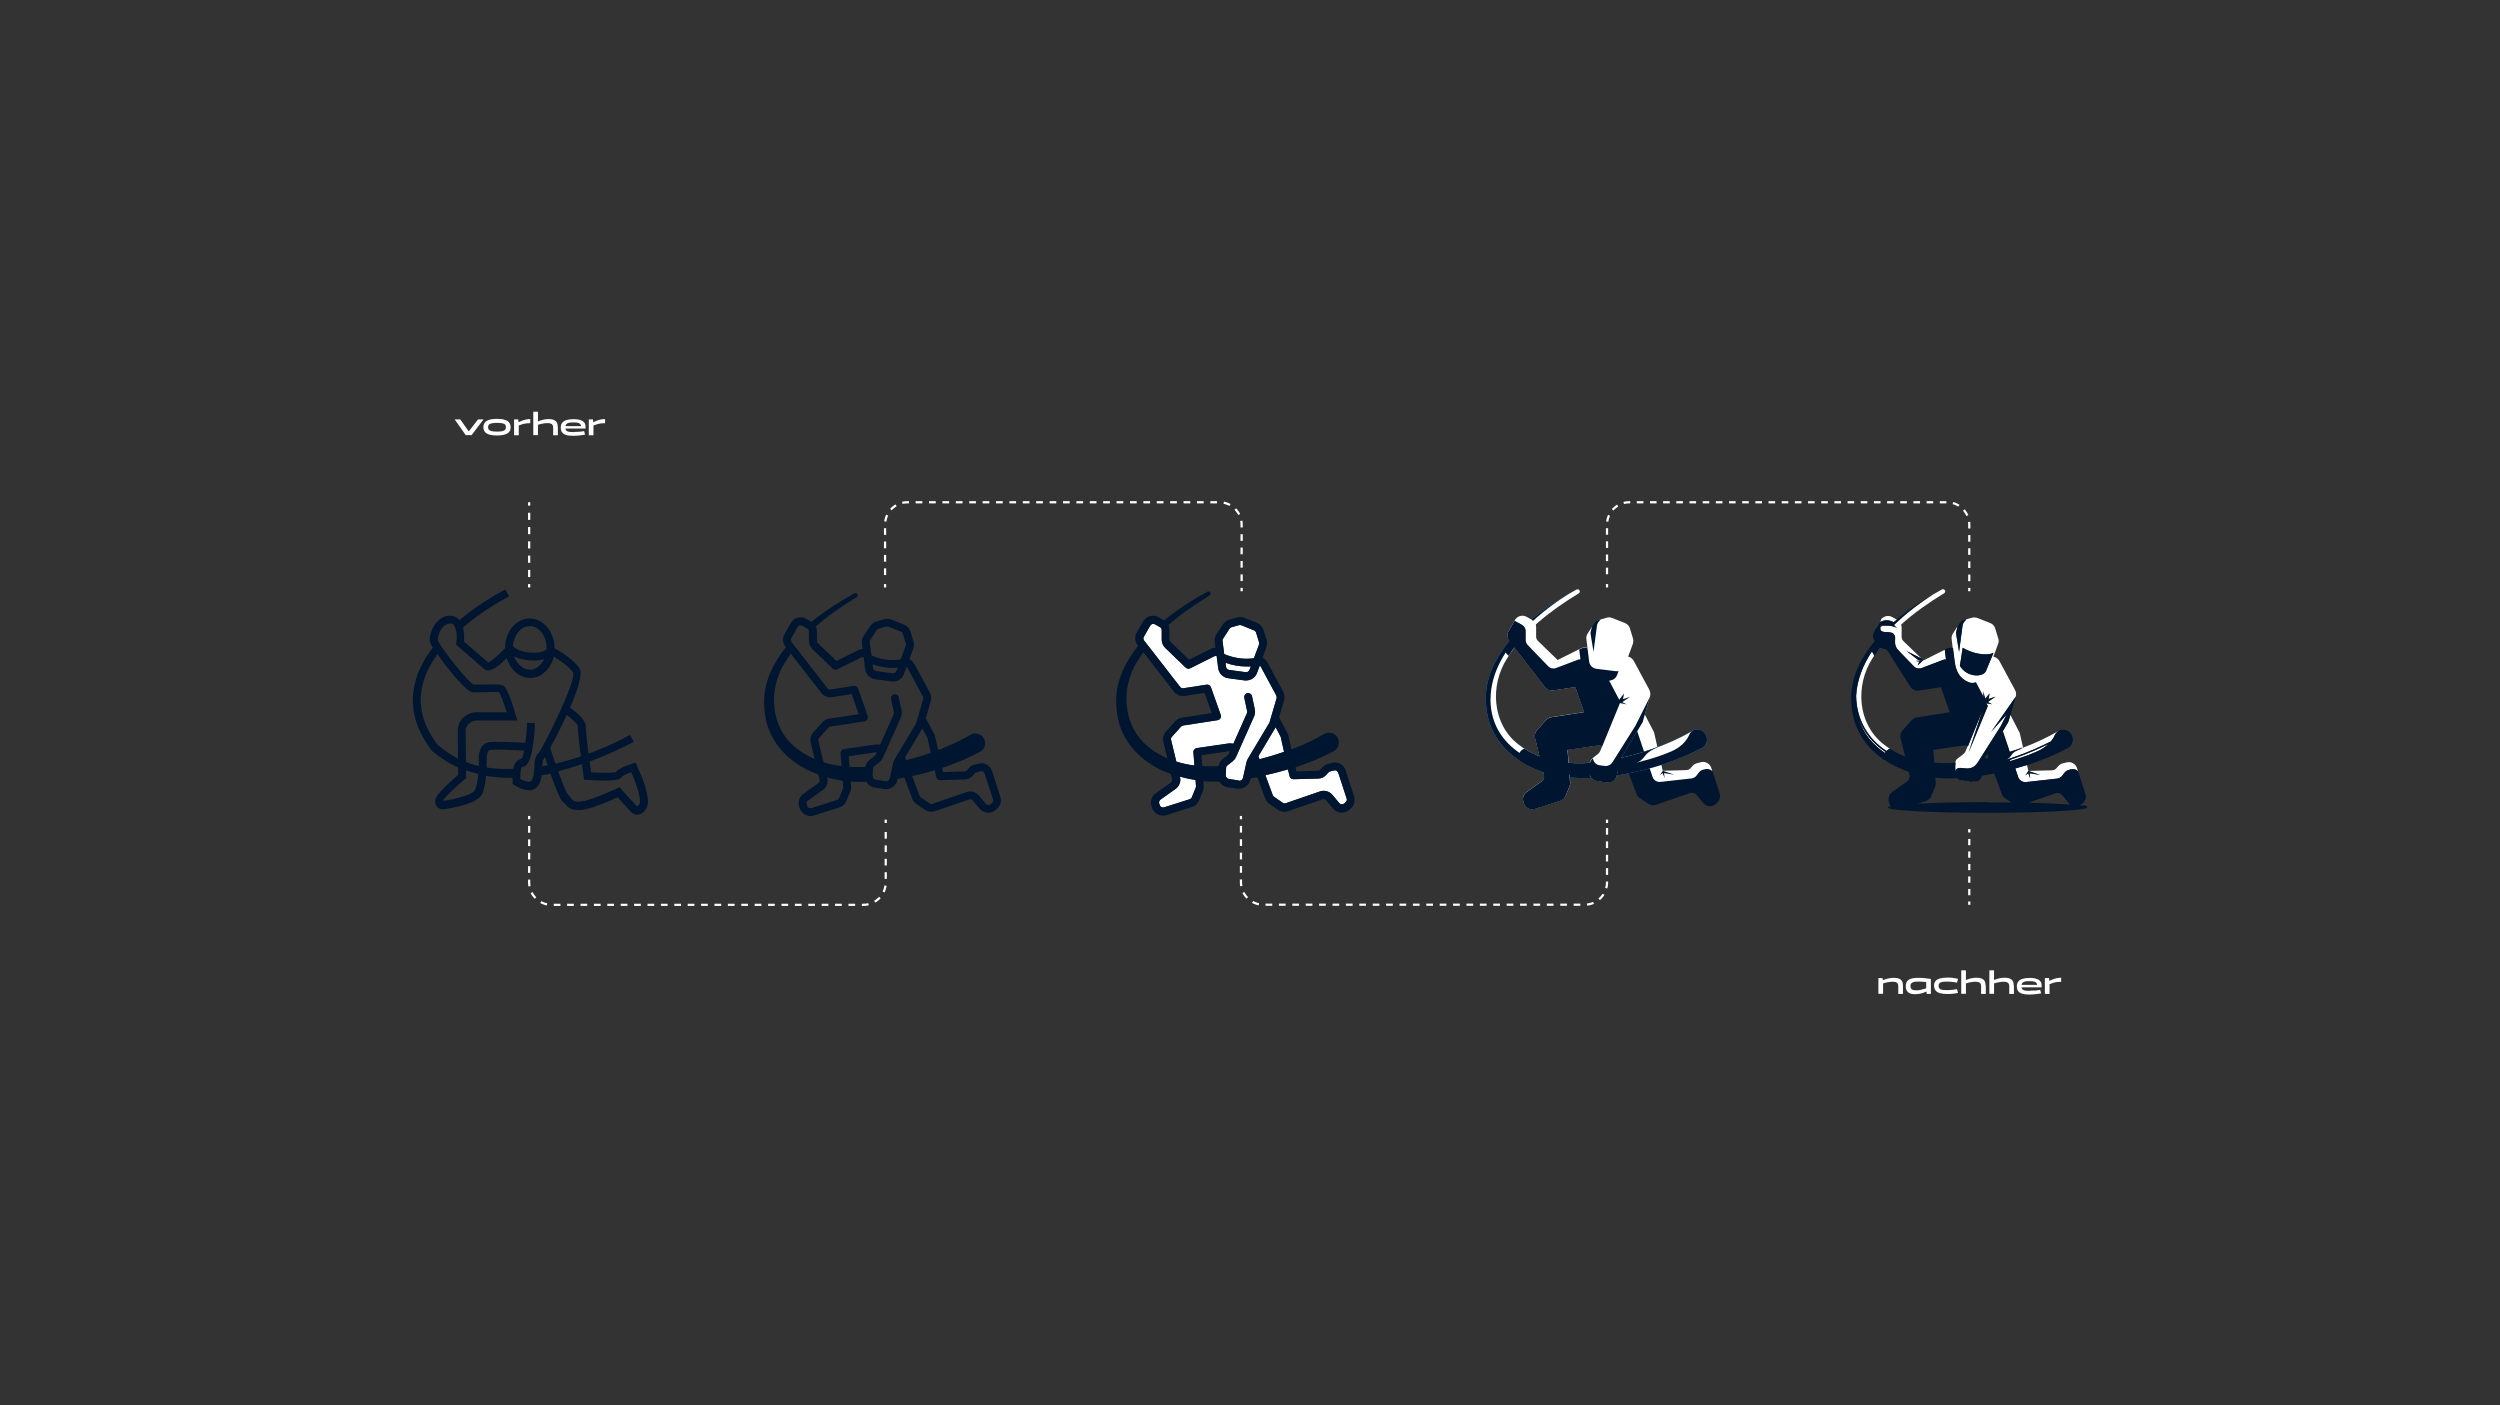 <?xml version="1.0" encoding="UTF-8"?>
<svg id="abel-typo-morph" xmlns="http://www.w3.org/2000/svg" width="2239.4" height="1258.6" version="1.1" viewBox="0 0 2239.4 1258.6">
  <rect x="0" y="0" width="2239.4" height="1258.6" fill="#333333" stroke="none"/>
  <!-- Generator: Adobe Illustrator 29.1.0, SVG Export Plug-In . SVG Version: 2.1.0 Build 142)  -->
  <defs>
    <style>
      .st0 {
        stroke-dasharray: 6 6;
      }

      .st0, .st1, .st2, .st3, .st4 {
        fill: none;
        stroke: #fff;
        stroke-miterlimit: 10;
        stroke-width: 2px;
      }

      .st5 {
        fill: #1d9fff;
      }

      .st1 {
        stroke-dasharray: 5.9 5.9;
      }

      .st6 {
        fill: #001630;
      }

      .st2 {
        stroke-dasharray: 5.6 5.6;
      }

      .st7 {
        fill: #fff;
      }

      .st3 {
        stroke-dasharray: 6.4 6.4;
      }
    </style>
  </defs>
  <g>
    <g>
      <path class="st6" d="M570.6,685.9l-1.3-2.8-2.9.9c-5.5,1.8-12.2,4.4-14.7,7.6-2.8.8-12.9.8-22.2.3-.4-3-.9-6.3-1.4-9.7,20.6-7.6,36.1-15.9,39.7-17.8l-3.5-6.1c-.4.2-15.3,8.8-37.1,16.8-1.4-10.8-2.6-20.9-2.4-23.5.5-6.5-8.8-14-14.2-17.7,6.7-15.4,11.5-29.9,8.6-34.9-5.1-8.6-19.5-16.7-22.5-18.3h0c0-14.8-9.9-26.7-22.2-26.7s-22.1,11.9-22.1,26.6c-5.8,6.3-12.5,12-15.1,12.8l-21.7-18.8c.2-2.8.4-7.9-.8-12.6,20.1-17.2,40.8-27.5,41.1-27.7l-3.1-6.3c-1.5.7-21.3,10.7-41.2,27.4-1.8-2.1-4.1-3.4-6.8-3.7-4.6-.6-8.9,1-12.6,4.5-4.7,4.6-7.8,12.5-7.2,18.3.1,1,1.1,2.9,2.7,5.6-7.5,9.8-13.5,20.8-16.2,32.7-4.7,20.1.4,40,15,59.2l.5.5c7.3,6.4,15.2,11.3,23.4,15v6.6c-9.2,7.9-19.7,17.7-20.4,22.3-.5,3.2.5,5.2,1.5,6.3,1.8,2.1,4.4,2.3,4.9,2.3h.4c5-.7,29.9-4.3,34.8-13.2,2.2-4,3.3-10.6,3.8-16.8,6.9,1.1,13.9,1.7,20.8,1.7s2.1,0,2.9,0c0,1.8,0,3.2.1,3.9v1.7c.1,0,1.5.9,1.5.9.8.5,7,4.6,13.1,4.6s2.2,0,3.2-.4c2.8-.8,4.9-2.8,6.2-5.7,1.1-2.5,1.6-4.9,2-7.2,2.7-.4,5.3-1,7.9-1.5,7.7,21.9,10.6,25.7,12.6,26.5,3.5,4.5,7.4,7.6,18.2,5.5,8.9-1.7,23.5-8.1,29.3-10.8l11.4,12.5c.6.7,2.8,3,6.2,3s.2,0,.3,0c2.9,0,5.6-1.9,7.8-5.4,5.4-8.2-5-31.2-8.2-38v-.4ZM517.7,651c-.3,3.6,1.2,15.7,2.6,26.5-7.1,2.4-14.7,4.7-22.7,6.5-1.6-4.5-3.2-9.2-4.6-13.7l-.5.2c4.1-7.4,9.9-18.6,15.2-30.1,5.7,4.2,10.2,8.9,10.1,10.7h0ZM474.5,560.8c8.3,0,15.1,8.8,15.1,19.6s0,.7,0,1.1c-2,2.3-7.2,3.3-12.2,3.2-9.7-.2-17.2-3.9-17.9-6.4.8-9.8,7.2-17.4,15-17.4h0ZM487.4,590.5c-2.7,5.6-7.4,9.4-12.9,9.4s-11.6-4.9-13.9-11.8c4.7,2.2,10.7,3.5,16.6,3.6h.9c3.5,0,6.6-.4,9.2-1.2h0ZM410,653.9l.3,25.5c-6.4-3.2-12.5-7.2-18.4-12.4-13.2-17.3-17.7-35.1-13.5-53,2.3-10,7.3-19.4,13.5-28,9.3,13.5,25.5,33.3,31,34,2.5.3,7,.2,11.7,0,4,0,10.6-.3,12.5,0,1.4,2.1,4.3,10.1,6.8,18h-26.7c-4.7,0-9.2,1.9-12.5,5.2s-4.6,6.8-4.6,10.4h0ZM425.3,708c-2,3.7-16.2,7.7-28.5,9.4h0c.9-2.6,10.7-12,19.4-19.3l1.3-1.1v-7c3.5,1.3,7.2,2.4,10.9,3.2-.5,5.8-1.4,11.7-3.1,14.8h0ZM459.8,688.7c-8.1.4-16.1,0-23.9-1.2.2-3.7.1-6.6.1-7.4-.1-2.1.3-7.8,2.9-8.3,4-.7,19.2,0,30.6.5-.8,3.8-1.6,6.5-2.4,7.5-1.7.2-3.2,1-4.4,2.3-1.5,1.6-2.4,4-2.9,6.5h0ZM481.7,675c-2.8,3.9-3,8.2-3.1,12.5-.1,3.5-.3,7.2-1.9,10.9-.5,1.2-1.1,1.5-1.7,1.7-2.3.7-6.3-1-8.9-2.4-.2-5,.6-10,1.6-10.8,2.4,0,9.7,0,11.5-39.1l-7-.3c-.3,6.3-.9,12.6-1.6,17.9-8-.5-27.4-1.4-33-.5-7.6,1.3-9,10.5-8.7,15.5v5.8c-3.9-.9-7.7-2.1-11.5-3.6l-.3-28.7c0-1.7,1-3.7,2.6-5.3,1.2-1.2,3.7-3.2,7.5-3.2h36.2l-1.3-4.5c-7.1-24.4-10.2-26-11.3-26.7-2.3-1.2-6.7-1.2-16.2-1-4.1,0-8.3.2-10.4,0-4.4-2.1-20.2-21.6-27.8-32.7h0s-.1-.2-.2-.2c-.2-.3-.7-1-1.2-1.8-1.5-2.3-2.5-4.1-2.7-4.9-.3-3.3,1.6-9.1,5.1-12.5,2.1-2,4.4-2.9,6.8-2.6,1,0,1.7.6,2.4,1.4,0,0,1.1,2.1,1.8,4.2.9,3.7.8,8.5.4,11.4l-.3,1.9,25.1,21.8c1.5,1.3,5.8,5,20.4-9.7,3,10.3,11.2,17.8,20.9,17.8s18.5-8,21.2-19c5.4,3.2,14.2,9.1,17.3,14.3,2.8,7.5-25.7,64.9-31.3,72.7l-.4-.3ZM485.7,686.4c.1-3,.4-5.4,1.7-7.2.1-.2.4-.6.7-1.1.9,2.6,1.7,5.1,2.5,7.4-1.6.3-3.3.6-5,.9h0ZM572.9,720c-1.2,1.8-2,2.2-2.2,2.2-.3,0-.6-.3-.7-.4l-15.1-16.6-2.4,1.1c-.2,0-19.8,9.4-29.9,11.3-8,1.5-9.3-.2-11.9-3.6l-3.3-4.2c-1.8-3.9-4.5-10.9-7.4-19,7.3-1.8,14.5-4,21.2-6.3.8,5.5,1.4,9.9,1.6,11.1l.4,2.8,2.8.2c28.1,1.9,30.3-.9,31.2-3,.9-.9,4.3-2.5,8.2-4,5.2,11.6,9.3,25.3,7.4,28.3h0Z"/>
      <path class="st6" d="M567.7,664.3h0c1.1-.6,1-.5,0,0Z"/>
    </g>
    <path class="st6" d="M881.1,661.3v-.2c-2.6-4-7.7-5.2-11.8-2.9-20.7,11.9-43.7,20-67.1,24.9.6,1.5,1,3,.8,4.4-.2,2-.4,3.9-1,5.8-.5,1.7-1.3,3.4-2,5,14.5-2.1,28.7-5.5,42.7-10,12.1-4,23.9-8.8,35.2-14.8,4.4-2.3,5.9-8,3.2-12.3h0Z"/>
    <path class="st6" d="M728.8,562.7v.2c11.8-10.7,25.2-19.9,38.6-28,.9-.5,1.2-1.7.7-2.6-.5-.9-1.7-1.3-2.7-.8-12.8,7-25.2,14.9-36.8,24.1-1.3,1-2.6,2.1-3.8,3.1,1.6,1,2.9,2.5,3.9,4h0Z"/>
    <path class="st6" d="M778.4,695.8c-.5-1.6-.6-3.1-.2-4.7,0-1.3.4-2.5,1-3.7,0-.3,0-.6.2-.8-23.4,2-47.7-1.7-66.4-16.7-23.1-18.2-25.2-52.4-9.8-76.6,2.1-3.5,4.5-6.9,7-10.2-1.3-.8-2.5-1.8-3.5-2.9-.6-.6-1.1-1.2-1.5-1.9-12,14.5-20.8,31.5-20.8,50.7.2,10.1,1.8,20.5,6.6,29.6,11,22.4,34.9,35.3,58.6,39.8,7.7,1.6,16.1,2.2,24,2,2.4,0,4.8-.2,7.2-.3-1.1-1.3-1.9-2.9-2.3-4.4h0Z"/>
    <path class="st6" d="M885.2,728c-2.9,0-5.7-1.2-7.7-3.6l-6.1-7.4c-.8-.9-2.1-1.3-3.3-.9l-30.6,10.5c-3,1-6.3.6-8.9-1.2l-7.8-5.3c-1.7-1.2-3-2.8-3.7-4.8l-13.5-36.3c-.7-1.8.3-3.9,2.1-4.5,1.8-.7,3.9.3,4.5,2.1l13.5,36.3c.2.6.6,1.1,1.1,1.4l7.8,5.3c.8.5,1.8.7,2.7.4l30.6-10.5c3.9-1.4,8.3,0,11,3.1l6.1,7.4c1,1.2,2.8,1.4,4.1.5l1.4-1.1c1-.8,1.4-2.1,1-3.3l-7.5-23.2c-.5-1.5-2-2.3-3.6-2l-3.6.9c-.6,0-1.1.4-1.5.9l-2,2.2c-1.8,2-4.4,3.2-7.1,3.3l-22.1.6c-1.8,0-3.2-1.1-3.5-2.8l-7.7-34.5c0-.2,0-.5-.3-.7l-8-15.4c-.9-1.7-.2-3.9,1.5-4.7,1.7-.9,3.9-.2,4.7,1.5l8,15.4c.4.8.7,1.6.9,2.4l7.1,31.6,19.2-.6c.8,0,1.6-.4,2.1-1l2-2.2c1.3-1.5,3-2.5,4.9-2.9l3.6-.9c5.1-1.3,10.4,1.6,12,6.6l7.5,23.2c1.3,4.1,0,8.5-3.5,11.1l-1.4,1.1c-1.8,1.4-3.9,2-6,2h0Z"/>
    <path class="st6" d="M800,610.4h-1.4l-14.7-2c-4.6-.6-8.3-4.3-8.9-8.9l-2.9-23.1c-.3-2.3.2-4.7,1.5-6.6l5.8-8.9c1.3-2,3.3-3.5,5.6-4.2l7-2c2.1-.6,4.4-.5,6.4.3l11.4,4.5c2.8,1.1,4.9,3.4,5.8,6.3l2.7,8.8c.6,2.1.6,4.3-.2,6.4l-8.4,22.8c-1.5,4.1-5.4,6.7-9.7,6.7h0ZM794.7,561.2c-.3,0-.5,0-.8,0h0l-7,2c-.7.2-1.3.6-1.6,1.2l-5.8,8.9c-.4.6-.5,1.3-.4,1.9l2.9,23.1c.2,1.5,1.3,2.6,2.8,2.8l14.7,2c1.5.2,3-.7,3.5-2.1l8.4-22.8c.2-.6.2-1.2,0-1.8l-2.7-8.8c-.3-.8-.9-1.5-1.7-1.8l-11.4-4.5c-.3,0-.7-.2-1.1-.2h.2ZM792.9,557.9h0Z"/>
    <path class="st6" d="M726,730.9c-4.2,0-8.2-2.7-9.6-6.9l-.5-1.5c-1.4-4.2,0-8.8,3.7-11.4l13.4-9.5c1-.7,1.5-2,1.2-3.2l-8-33.2c-.8-3.2,0-6.7,2.3-9.1l8.1-9.1c1.6-1.7,3.7-2.9,6-3.2l26.6-4.1-6.3-17.9-17.8,2.7c-3.6.5-7.2-.9-9.4-3.8l-32.2-41.5c-2.5-3.2-2.8-7.6-.8-11.1l5.7-10.1c2.7-4.8,8.8-6.5,13.6-3.8l4.6,2.6c3.2,1.8,5.2,5.1,5.2,8.8v8.5c0,.8.3,1.6.9,2.1l16.5,15.9,19-9.5c2.1-1.1,4.6-1.4,6.9-.9l2.4.5c1.9.4,3.1,2.3,2.7,4.2-.4,1.9-2.3,3.1-4.2,2.7l-2.4-.5c-.8-.2-1.6,0-2.3.3l-21.3,10.7c-1.3.7-3,.4-4-.6l-18.3-17.6c-1.9-1.9-3.1-4.5-3.1-7.2v-8.5c0-1.1-.6-2.1-1.5-2.6l-4.6-2.6c-1.4-.8-3.2-.3-4,1.1l-5.7,10.1c-.6,1.1-.5,2.4.2,3.3l32.2,41.5c.7.9,1.8,1.3,2.8,1.1l20.7-3.2c1.7-.2,3.3.7,3.9,2.3l8.7,24.7c.3,1,.2,2.1-.3,3s-1.4,1.5-2.5,1.7l-30.8,4.8c-.7,0-1.3.5-1.8,1l-8.1,9.1c-.7.8-.9,1.8-.7,2.8l8,33.2c1,4-.6,8.2-4,10.6l-13.4,9.5c-1.1.8-1.6,2.2-1.1,3.4l.5,1.5c.5,1.6,2.2,2.4,3.8,1.9l22.8-7.3c.9-.3,1.6-.9,1.9-1.7l3.5-8.5c.2-.4.3-.9.2-1.4l-2.4-30.2c0-1.8,1.2-3.5,3-3.8l28-4.1c1,0,2,0,3,0l4.2.7c1.9.3,3.2,2.1,2.9,4s-2.1,3.2-4,2.9l-4.2-.7h-.9l-24.7,3.6,2.2,26.9c0,1.6,0,3.2-.7,4.6l-3.5,8.5c-1.1,2.8-3.4,4.9-6.3,5.8l-22.8,7.3c-1,.3-2,.5-3,.5h-.1Z"/>
    <path class="st6" d="M793.7,706.8c-.5,0-1,0-1.5,0l-8.6-1.3c-5.3-.8-9.2-5.4-8.9-10.8l.3-6.3c0-3,1.6-5.9,4-7.8l4.5-3.5c.4-.3.8-.8,1-1.3l16-35.9c.3-.7.4-1.4.2-2.1l-2.5-11.7c-.4-1.9.8-3.8,2.7-4.2s3.8.8,4.2,2.7l2.5,11.7c.5,2.2.2,4.4-.7,6.5l-16,35.9c-.7,1.6-1.8,2.9-3.1,4l-4.5,3.5c-.8.6-1.3,1.5-1.3,2.5l-.3,6.3c0,1.8,1.2,3.3,2.9,3.5l8.6,1.3c1.7.3,3.4-.9,3.8-2.6l3.1-13.8c.2-1.1.7-2.1,1.2-3.1l19-31.8c.2-.3.3-.5.4-.8l6.2-21.4c.3-.9.2-1.8-.3-2.6l-13.8-25.6c-.5-.9-1.3-1.5-2.3-1.7l-1.3-.3c-1.9-.4-3.1-2.3-2.7-4.2.4-1.9,2.3-3.1,4.2-2.7l1.3.3c3,.6,5.6,2.6,7.1,5.3l13.8,25.6c1.3,2.4,1.6,5.3.8,7.9l-6.2,21.4c-.3.9-.6,1.7-1.1,2.4l-19,31.8c-.2.3-.3.6-.4,1l-3.1,13.8c-1.1,4.8-5.4,8.2-10.2,8.2h0Z"/>
    <path class="st6" d="M800,598.3c-8.1,0-16.2-1.9-24.1-5.6-1.8-.8-2.5-2.9-1.7-4.7s2.9-2.5,4.7-1.7c9.8,4.7,19.8,6,29.8,4.1,1.9-.4,3.8.9,4.1,2.8.4,1.9-.9,3.8-2.8,4.1-3.3.6-6.7,1-10,1h0Z"/>
    <g>
      <path class="st7" d="M1147.3,660.6l2.9,12.9c-7.2,2.5-14.6,4.7-22,6.6l-1-2.7,15.5-26,4.4,8.5c0,.2.2.5.3.7h-.1ZM1095.6,572.1l5.8-9c.4-.6,1-1,1.6-1.2l7.1-2h0c.3,0,.5,0,.8,0s.7,0,1.1.2l11.4,4.6c.8.3,1.4,1,1.7,1.8l2.7,8.9c.2.6.2,1.3,0,1.9l-4.6,12.3c-8.9,1.3-17.8,0-26.6-3.7l-1.5-11.7c0-.7,0-1.4.4-1.9h0ZM1120.5,596.9l-1.2,3.1c-.5,1.4-2,2.3-3.5,2.1l-14.8-2c-1.5-.2-2.6-1.4-2.8-2.9l-.4-3.5c6.2,2.2,12.4,3.3,18.6,3.3s2.8,0,4.2-.2h0ZM1071.3,704.1c0,.5,0,1-.2,1.4l-3.5,8.6c-.3.8-1,1.5-1.9,1.8l-23,7.3c-1.6.5-3.3-.4-3.8-1.9l-.5-1.5c-.4-1.3,0-2.7,1.1-3.5l13.5-9.6c3.4-2.4,5-6.6,4-10.7v-.3c2.8.8,5.6,1.5,8.5,2,1.8.4,3.6.7,5.4.9l.4,5.4h0ZM1109.5,699.1l-8.6-1.3c-1.7-.3-3-1.8-2.9-3.5l.3-6.3c0-1,.5-1.9,1.3-2.5l4.5-3.5c1.3-1.1,2.4-2.4,3.1-4l16.1-36.1c.9-2.1,1.2-4.3.7-6.5l-2.5-11.8c-.4-1.9-2.3-3.1-4.2-2.7-1.9.4-3.1,2.3-2.7,4.2l2.5,11.8c.2.7,0,1.5-.2,2.1l-12.1,27.2-1.6-.2c-1-.2-2-.2-3,0l-28.2,4.1c-1.8.3-3.2,1.9-3,3.8l.9,11.8c-5.5-.7-10.9-1.8-16.2-3.5l-4.7-19.4c-.2-1,0-2,.7-2.8l8.2-9.1c.5-.5,1.1-.9,1.8-1l31-4.8c1-.2,2-.8,2.5-1.7s.7-2,.3-3l-8.8-24.8c-.6-1.6-2.2-2.6-3.9-2.3l-20.8,3.2c-1.1.2-2.2-.3-2.8-1.1l-32.4-41.7c-.7-1-.8-2.3-.2-3.3l5.8-10.1c.8-1.4,2.6-1.9,4.1-1.1l4.6,2.6c1,.5,1.5,1.5,1.5,2.6v8.6c0,2.7,1.1,5.4,3.1,7.3l18.4,17.7c1.1,1,2.7,1.3,4.1.6l21.4-10.7c.7-.3,1.5-.4,2.2-.3l1.4,10.9c.6,4.7,4.3,8.4,8.9,9l14.8,2h1.4c4.3,0,8.2-2.6,9.7-6.8l2.5-6.6c.3.3.6.6.8,1l13.9,25.8c.4.8.5,1.7.3,2.6l-6.3,21.5c0,.3-.2.6-.4.8l-19.1,32c-.6,1-1,2-1.2,3.1l-3.1,13.9c-.4,1.7-2.1,2.9-3.8,2.6v-.3ZM1205.2,718.8l-1.4,1.1c-1.3,1-3.1.8-4.1-.5l-6.2-7.4c-2.7-3.2-7.1-4.4-11-3.1l-30.8,10.6c-.9.3-1.9.2-2.7-.4l-7.8-5.4c-.5-.3-.9-.8-1.1-1.4l-6.6-17.9c6.8-1.5,13.5-3.2,20.2-5.2l1.4,6c.4,1.7,1.8,2.8,3.6,2.8l22.2-.6c2.7,0,5.3-1.3,7.1-3.3l2-2.2c.4-.4.9-.7,1.5-.9l3.6-.9c1.5-.4,3.1.5,3.6,2l7.6,23.3c.4,1.2,0,2.5-1,3.3h0Z"/>
      <path class="st6" d="M1213,713.3l-7.6-23.3c-1.6-5-6.9-8-12.1-6.7l-3.6.9c-1.9.5-3.6,1.5-5,3l-2,2.2c-.5.6-1.3.9-2.1,1l-19.3.6-.8-3.7c11.7-3.9,23.2-8.6,34.2-14.4,4.5-2.3,5.9-8,3.3-12.3v-.2c-2.6-4-7.8-5.3-11.9-2.9-9.3,5.4-19.1,9.9-29.2,13.8l-2.7-12c-.2-.8-.5-1.7-.9-2.4l-7.5-14.5,4.4-15c.8-2.7.5-5.5-.8-8l-13.9-25.8c-1-1.9-2.6-3.4-4.6-4.4l3.5-9.5c.8-2,.8-4.3.2-6.4l-2.7-8.9c-.9-2.9-3-5.2-5.8-6.4l-11.4-4.6c-2-.8-4.3-.9-6.5-.3l-7.1,2c-2.3.7-4.3,2.2-5.7,4.2l-5.8,9c-1.3,2-1.8,4.3-1.5,6.7l.7,5.2c-1.6,0-3.1.4-4.5,1.1l-19.2,9.6-16.6-16c-.6-.6-.9-1.3-.9-2.2v-8.6c0-1.5-.3-2.9-1-4.2,11.4-10,24.1-18.7,36.9-26.5.9-.6,1.2-1.7.7-2.6-.5-.9-1.7-1.3-2.7-.8-12.9,7.1-25.4,15-37,24.3-.6.5-1.1.9-1.7,1.4-.2,0-.3-.2-.5-.3l-4.6-2.6c-4.8-2.7-10.9-.9-13.7,3.8l-5.8,10.1c-2,3.6-1.7,7.9.8,11.2l.5.7c-11.5,14.2-19.7,30.9-19.7,49.5.2,10.2,1.8,20.6,6.6,29.8,8.5,17.3,24.6,29,42.4,35.5l1.1,4.5c.3,1.2-.2,2.5-1.2,3.2l-13.5,9.6c-3.7,2.6-5.2,7.2-3.7,11.5l.5,1.5c1.4,4.2,5.4,6.9,9.7,6.9s2-.2,3.1-.5l23-7.3c2.9-.9,5.2-3,6.3-5.8l3.5-8.6c.6-1.5.8-3.1.7-4.6l-.3-4c3.9.3,7.8.4,11.6.3.9,0,1.8,0,2.6,0,1.6,2.7,4.3,4.6,7.5,5.1l8.6,1.3c.5,0,1,0,1.5,0,4.8,0,9.2-3.4,10.3-8.2l.2-1c2-.3,4-.6,6-1l7,18.9c.7,2,2,3.6,3.7,4.8l7.8,5.4c2.6,1.8,6,2.3,9,1.2l30.8-10.6c1.2-.4,2.5,0,3.3.9l6.2,7.4c2,2.4,4.9,3.6,7.8,3.6s4.3-.7,6.1-2l1.4-1.1c3.4-2.6,4.8-7.1,3.5-11.2v-.3ZM1147.3,660.6l2.9,12.9c-7.2,2.5-14.6,4.7-22,6.6l-1-2.7,15.5-26,4.4,8.5c0,.2.2.5.3.7h-.1ZM1095.6,572.1l5.8-9c.4-.6,1-1,1.6-1.2l7.1-2h0c.3,0,.5,0,.8,0s.7,0,1.1.2l11.4,4.6c.8.3,1.4,1,1.7,1.8l2.7,8.9c.2.6.2,1.3,0,1.9l-4.6,12.3c-8.9,1.3-17.8,0-26.6-3.7l-1.5-11.7c0-.7,0-1.4.4-1.9h0ZM1120.5,596.9l-1.2,3.1c-.5,1.4-2,2.3-3.5,2.1l-14.8-2c-1.5-.2-2.6-1.4-2.8-2.9l-.4-3.5c6.2,2.2,12.4,3.3,18.6,3.3s2.8,0,4.2-.2h0ZM1028.8,669.1c-23.2-18.4-25.4-52.7-9.8-77.1,1.6-2.7,3.4-5.2,5.2-7.7l27.4,35.3c2.2,2.9,5.9,4.3,9.5,3.8l17.9-2.7,6.4,18-26.8,4.2c-2.3.4-4.5,1.5-6,3.3l-8.2,9.1c-2.2,2.5-3.1,5.9-2.3,9.2l3.6,14.8c-5.9-2.6-11.6-5.8-16.8-10v-.2ZM1071.3,704.1c0,.5,0,1-.2,1.4l-3.5,8.6c-.3.8-1,1.5-1.9,1.8l-23,7.3c-1.6.5-3.3-.4-3.8-1.9l-.5-1.5c-.4-1.3,0-2.7,1.1-3.5l13.5-9.6c3.4-2.4,5-6.6,4-10.7v-.3c2.8.8,5.6,1.5,8.5,2,1.8.4,3.6.7,5.4.9l.4,5.4h0ZM1077,686.2l-.8-9.7,24.9-3.6h.6l-1,2.2c-.2.5-.6,1-1,1.3l-4.5,3.5c-2,1.6-3.3,3.9-3.8,6.3-4.8.3-9.6.3-14.4,0h0ZM1109.5,699.1l-8.6-1.3c-1.7-.3-3-1.8-2.9-3.5l.3-6.3c0-1,.5-1.9,1.3-2.5l4.5-3.5c1.3-1.1,2.4-2.4,3.1-4l16.1-36.1c.9-2.1,1.2-4.3.7-6.5l-2.5-11.8c-.4-1.9-2.3-3.1-4.2-2.7-1.9.4-3.1,2.3-2.7,4.2l2.5,11.8c.2.7,0,1.5-.2,2.1l-12.1,27.2-1.6-.2c-1-.2-2-.2-3,0l-28.2,4.1c-1.8.3-3.2,1.9-3,3.8l.9,11.8c-5.5-.7-10.9-1.8-16.2-3.5l-4.7-19.4c-.2-1,0-2,.7-2.8l8.2-9.1c.5-.5,1.1-.9,1.8-1l31-4.8c1-.2,2-.8,2.5-1.7s.7-2,.3-3l-8.8-24.8c-.6-1.6-2.2-2.6-3.9-2.3l-20.8,3.2c-1.1.2-2.2-.3-2.8-1.1l-32.4-41.7c-.7-1-.8-2.3-.2-3.3l5.8-10.1c.8-1.4,2.6-1.9,4.1-1.1l4.6,2.6c1,.5,1.5,1.5,1.5,2.6v8.6c0,2.7,1.1,5.4,3.1,7.3l18.4,17.7c1.1,1,2.7,1.3,4.1.6l21.4-10.7c.7-.3,1.5-.4,2.2-.3l1.4,10.9c.6,4.7,4.3,8.4,8.9,9l14.8,2h1.4c4.3,0,8.2-2.6,9.7-6.8l2.5-6.6c.3.3.6.6.8,1l13.9,25.8c.4.8.5,1.7.3,2.6l-6.3,21.5c0,.3-.2.6-.4.8l-19.1,32c-.6,1-1,2-1.2,3.1l-3.1,13.9c-.4,1.7-2.1,2.9-3.8,2.6v-.3ZM1205.2,718.8l-1.4,1.1c-1.3,1-3.1.8-4.1-.5l-6.2-7.4c-2.7-3.2-7.1-4.4-11-3.1l-30.8,10.6c-.9.3-1.9.2-2.7-.4l-7.8-5.4c-.5-.3-.9-.8-1.1-1.4l-6.6-17.9c6.8-1.5,13.5-3.2,20.2-5.2l1.4,6c.4,1.7,1.8,2.8,3.6,2.8l22.2-.6c2.7,0,5.3-1.3,7.1-3.3l2-2.2c.4-.4.9-.7,1.5-.9l3.6-.9c1.5-.4,3.1.5,3.6,2l7.6,23.3c.4,1.2,0,2.5-1,3.3h0Z"/>
    </g>
    <g>
      <path class="st6" d="M1540.5,711l-7.5-23.2c-1.2-3.8-5.3-6.1-9.2-5.1l-3.6.9c-1.5.4-2.8,1.1-3.8,2.3l-2,2.2c-1,1.1-2.3,1.7-3.8,1.7l-21.1.6-7.5-33.5c0-.6-.4-1.3-.7-1.8l-8-15.4c-.3-.6-1-.8-1.6-.5s-.8,1-.5,1.6l-1-.6-17.9,33.7h0v.8l13.5,36.3c.6,1.5,1.5,2.8,2.9,3.7l7.8,5.3c2,1.4,4.6,1.7,6.8.9l30.6-10.5c2.1-.7,4.4,0,5.8,1.6l6.1,7.4c1.5,1.8,3.7,2.8,5.9,2.8s3.2-.5,4.6-1.6l1.4-1.1c2.6-2,3.7-5.4,2.7-8.5h0Z"/>
      <path class="st7" d="M1465.1,649.9l1.4,5,13.8,41c1,3,3.9,4.8,7,4.5l27.8-3.1c1.8-.2,3.4-1.1,4.5-2.5l2.3-3c.9-1.1,2.1-1.9,3.5-2.3l2-.5c2-.5,4.2,0,5.8,1.2l.7.6-1-3c-1.3-3.8-5.3-6.1-9.2-5.1l-3.6.9c-1.5.4-2.8,1.2-3.8,2.3l-2,2.2c-1,1.1-2.3,1.7-3.8,1.7l-21.1.6-7.5-33.5c0-.6-.4-1.3-.7-1.8l-8-15.4c-.3-.6-1-.8-1.6-.5s-.8,1-.5,1.6l-1-.6-5.1,9.6h0Z"/>
      <polygon class="st6" points="1489.5 690.5 1486.7 694.6 1489.3 692.5 1491.1 697 1490.6 692.5 1500 694 1489.5 690.5"/>
      <path class="st5" d="M1414.8,528.7c.5.9.2,2.1-.7,2.6-24.8,15-49.2,33.5-64.3,58.4-15.5,24.3-13.3,58.4,9.8,76.6,22.8,18.4,54,19.8,81.8,14.6,26-4.6,51.6-13.1,74.5-26.3,4-2.3,9.2-1.1,11.7,2.9v.2c2.8,4.3,1.3,9.9-3.1,12.3-11.3,6-23.1,10.8-35.2,14.8-22.4,7.2-45.6,11.8-69.2,12.2-7.9,0-16.2-.5-24-2-23.7-4.5-47.6-17.4-58.6-39.8-4.8-9.2-6.4-19.5-6.6-29.6,0-30.4,22-55.6,44.4-73.4,11.5-9.2,23.9-17.1,36.8-24.1.9-.5,2.1-.2,2.7.8h0v-.2Z"/>
      <path class="st6" d="M1414.8,528.7c.5.9.2,2.1-.7,2.6-24.8,15-49.2,33.5-64.3,58.4-15.5,24.3-13.3,58.4,9.8,76.6,22.8,18.4,54,19.8,81.8,14.6,26-4.6,51.6-13.1,74.5-26.3,4-2.3,9.2-1.1,11.7,2.9v.2c2.8,4.3,1.3,9.9-3.1,12.3-11.3,6-23.1,10.8-35.2,14.8-22.4,7.2-45.6,11.8-69.2,12.2-7.9,0-16.2-.5-24-2-23.7-4.5-47.6-17.4-58.6-39.8-4.8-9.2-6.4-19.5-6.6-29.6,0-30.4,22-55.6,44.4-73.4,11.5-9.2,23.9-17.1,36.8-24.1.9-.5,2.1-.2,2.7.8h0v-.2Z"/>
      <path class="st7" d="M1335.1,626.1c0,50.1,54.4,64.4,78.3,64.4s60.8-7.4,84.1-17.6c6.8-3,12.8-8,15.7-14.8.6-1.5,1.8-2.8,3.6-3.7-.3,0-.5.2-.8.4-22.9,13.2-48.5,21.7-74.5,26.3-27.8,5.2-59,3.7-81.8-14.6-23.1-18.2-25.2-52.4-9.8-76.6,15.1-24.9,39.5-43.3,64.3-58.4.9-.5,1.2-1.7.7-2.6-.5-.9-1.7-1.3-2.7-.8-2.4,1.3-4.8,2.7-7.2,4.1-12.5,7.6-69.8,45.2-69.8,94h0Z"/>
      <path class="st7" d="M1372.6,725c-3.2,0-6.3-2.1-7.4-5.3l-.5-1.5c-1.1-3.3,0-6.8,2.9-8.8l13.4-9.5c1.8-1.3,2.6-3.5,2.1-5.7l-8-33.2c-.6-2.5,0-5.1,1.8-7l8.1-9.1c1.2-1.3,2.8-2.2,4.6-2.5l29.4-4.6-7.9-22.4-19.8,3c-2.7.4-5.5-.7-7.2-2.9l-32.2-41.5c-1.9-2.5-2.1-5.8-.6-8.5l5.7-10.1c2.1-3.6,6.7-5,10.4-2.9l4.6,2.6c2.4,1.4,4,3.9,4,6.7v8.5c0,1.4.6,2.8,1.6,3.8l17.7,17.1,20.5-10.3c1.6-.8,3.5-1.1,5.3-.7l36.9,7.8c2.4.5,4.4,2,5.5,4.1l13.8,25.6c1,1.9,1.3,4.1.7,6.2l-6.2,21.4c-.2.7-.5,1.3-.8,1.9l-19,31.8c-.3.5-.5,1.1-.7,1.7l-3.1,13.8c-.9,4.1-4.9,6.9-9.1,6.3l-8.6-1.3c-4.1-.6-7.1-4.2-6.9-8.4l.3-6.3c0-2.4,1.2-4.6,3.1-6l4.5-3.5c.7-.6,1.3-1.3,1.7-2.2l2.2-5-2.7-.4h-1.6l-26.9,3.9,2.3,29.1c0,1.2,0,2.4-.5,3.5l-3.5,8.5c-.9,2.1-2.6,3.8-4.8,4.5l-22.8,7.3c-.8.2-1.6.4-2.3.4h0Z"/>
      <path class="st6" d="M1471.8,645.5l6.2-21.4-12.8,25.5c0,.2-.2.4-.3.6l-20.6,32.7c-1.5,2.3-4.1,3.5-6.8,3.2l-4.6-.6c-3-.4-5.4-2.7-5.9-5.7v-.6c-1.9,1.5-2.9,3.6-3,5.8l-.3,6.3c-.2,4.2,2.8,7.8,6.9,8.4l8.6,1.3c4.2.6,8.2-2.1,9.1-6.3l3.1-13.8c0-.6.4-1.2.7-1.7l19-31.8c.4-.6.6-1.2.8-1.9h0Z"/>
      <path class="st6" d="M1448.6,604.5l6.3-17-33.7-7.1c-1.8-.4-3.7,0-5.3.7l-1.3.7,1.1,8.8c-.8,0-1.7,0-2.5.4l-19.4,7.4c-2.4.9-5.2.3-7-1.6l-18.3-19c-1.2-1.2-1.8-2.8-1.8-4.5v-8c0-2.4-1.3-4.5-3.4-5.7l-6.6-3.6-5.5,9.6c-1.5,2.7-1.3,6.1.6,8.5l32.2,41.5c1.7,2.2,4.5,3.3,7.2,2.9l19.8-3,7.9,22.4-29.4,4.6c-1.8.3-3.4,1.2-4.6,2.5l-8.1,9.1c-1.7,1.9-2.4,4.5-1.8,7l7,29.1,1,4.1c.5,2.1-.3,4.4-2.1,5.7l-13.4,9.5c-2.8,2-3.9,5.5-2.9,8.8l.5,1.5c1.1,3.2,4.1,5.3,7.4,5.3s1.6,0,2.3-.4l22.8-7.3c2.2-.7,4-2.3,4.8-4.5l3.5-8.5c.5-1.1.6-2.3.5-3.5l-2.3-29.1,26.9-3.9h1.6l2.7.4,16.2-39.5-10.1-19.2c3.1,0,6-1.9,7.1-5h.1Z"/>
      <path class="st7" d="M1448.1,601.2h-1l-17-2.1c-3.4-.4-6.2-3.1-6.6-6.6l-2.5-20c-.2-1.8.2-3.6,1.2-5.1l5.8-8.9c1-1.5,2.5-2.7,4.3-3.2l7-2c1.6-.5,3.3-.4,4.9.3l11.4,4.5c2.1.9,3.8,2.6,4.4,4.8l2.7,8.8c.5,1.6.4,3.3,0,4.9l-7.3,19.7c-1.1,3-4,5-7.1,5h-.1ZM1439.5,554.4h0Z"/>
      <path class="st6" d="M1430.5,560.4c.2-1.4.8-2.7,1.8-3.8l1.7-1.9-1.9.5c-1.8.5-3.3,1.6-4.3,3.2l-1.7,2.6-1.2,4.8c-.2.9-.3,1.8,0,2.8l2.5,15.2,3.1-23.4h0Z"/>
      <polygon class="st6" points="1449.7 627.6 1454.8 621.2 1453.8 626.3 1460.2 624.1 1453.2 628.9 1457.1 631 1449.7 629.5 1449.7 627.6"/>
      <path class="st6" d="M1346.3,582l5,5.5c2.3-3.7,4.9-7.2,7.6-10.6l-3.9-5.8c-3.1,3.5-6,7.1-8.7,10.9h0Z"/>
      <path class="st6" d="M1388.4,680.5c-8.1-2.1-15.8-5.3-22.9-9.9-2.1.8-6.6,3.3-4.4,10.5,8.3,5.5,17.7,9.5,27.3,12.1v-12.7h0Z"/>
      <path class="st6" d="M1428.1,692c-1.3-1.9-2.1-4.3-2.1-6.6v-.6c0-.6,0-1.1,0-1.6-9.4.8-19,.7-28.3-.7l1.4,9.9,15.2,3.2,13.9-2.5c0-.3,0-.6-.2-1h0Z"/>
      <path class="st6" d="M1440.7,691.8l11.6-1.3s4.3-4.5,9.4-5.6,9-3.7,12-8,11.1-7.6,11.1-7.6h-.2c-11.4,4.3-23.1,7.6-35,10.1l-8.9,12.4h0Z"/>
    </g>
    <path class="st7" d="M1677.2,589.8c.5-.8,1-1.5,1.5-2.3h0c-.3-1.6-1.1-2.8-2.1-3.8-7.7,11.8-13.3,25.2-14,39.6h0c.3,20.6,9.9,38,27.2,49.4,1-1.1,2.3-1.7,3.1-2h0c-2-1.3-4-2.7-5.9-4.2-23.1-18.3-25.3-52.4-9.8-76.7h0ZM1664.8,643.1c0,.4.2.7.3,1.1.2.8.5,1.5.8,2.2.2.4.3.9.5,1.3.3.9.7,1.7,1.1,2.6.2.5.4.9.6,1.3.3.6.6,1.2.9,1.9.2.4.5.9.7,1.3.4.6.7,1.3,1.1,1.9.4.6.8,1.2,1.1,1.7.3.5.6.9,1,1.4.3.4.7.9,1,1.3.3.4.6.8,1,1.2.6.7,1.2,1.5,1.9,2.2.3.3.5.6.8.9.4.5.9.9,1.4,1.4.2.2.4.4.6.5.9.9,1.9,1.8,2.9,2.6,0,0,.3.2.4.4.6.5,1.2,1,1.8,1.4h0c1.3,1,2.6,1.9,3.9,2.8h0c0-.3.3-.6.5-.9-11.7-7.7-20-18.2-24.2-30.5h-.1ZM1860.5,688c-1.3-3.8-5.3-6.1-9.2-5.1l-3.6.9c-1.5.4-2.8,1.2-3.8,2.3l-2,2.2c-1,1.1-2.3,1.7-3.8,1.7l-21.2.6-1.2-5.4c-3.5,1.1-7.1,2.1-10.6,3.1l2.6,7.7c.9,2.6,3.2,4.3,5.9,4.5h1.2l4.6-.5,23.2-2.6c.9,0,1.7-.4,2.5-.8h0c.4-.2.7-.4,1-.7s.6-.6.9-.9l1.5-1.9.9-1.1c.7-.8,1.5-1.5,2.5-1.9.3,0,.7-.3,1-.4l1-.3,1-.3c.8-.2,1.5-.2,2.3,0h.7c0,0,.2,0,.4,0,.4,0,.7.2,1.1.4.2,0,.3.2.5.3.3.2.6.3.8.5h0l.7.5-1-3v.2ZM1818.1,692.6l.5,4.5-1.8-4.5-2.6,2.1,2.9-4.1,10.5,3.6-9.4-1.6h0ZM1801.3,676.9c-.3.5-.7,1-1.1,1.5-.9.9-2,1.6-2.6,1.9-.3.2-.5.3-.5.3l4.9-1.6c4.2-1.4,8-2.8,11.5-4.2,5.9-2.3,11-4.6,15.6-6.8h.2c1.8-.8,3.4-1.7,5.1-2.5,0,0,.3,0,.4-.2.8-.4,1.5-.8,2.3-1.1h0c.6-.7,1.1-1.4,1.6-2.2.2-.3.4-.5.5-.8.2-.3.3-.6.5-.8.4-.7.7-1.3,1-2h0c0-.3.3-.6.5-.8s.3-.5.5-.7h0c.3-.4.7-.7,1.1-1.1h0c.4-.4.9-.8,1.4-1.1h0c-.3,0-.5.2-.8.4-10,5.7-20.4,10.6-31.2,14.6l-2.8-12.3c0-.6-.4-1.3-.7-1.8l-7.9-15.3-1.6,5.6c-.2.7-.5,1.3-.8,1.9l-4.5,7.5,6.2,18.5c4-1.3,8-2.6,11.9-4,0,0-1,1.1-4.9,2.5-3,1.1-4.8,2.8-5.9,4.9v-.3ZM1814.1,677.4c.2,0,.4-.2.6-.2.6-.2,1.2-.5,1.9-.7.7-.3,1.5-.6,2.2-.9.4-.2.8-.3,1.2-.5,1.7-.7,3.3-1.4,5-2.1.9-.4,1.8-.8,2.6-1.3,0,0,.2,0,.3-.2.8-.4,1.5-.9,2.3-1.4h0c.8-.5,1.6-1.1,2.3-1.7.8-.6,1.5-1.3,2.2-1.9h0c-.9.4-1.7.8-2.6,1.3-.4.2-.9.4-1.3.6-.5.2-.9.4-1.4.7-2.2,1-4.4,2.1-6.8,3.1h-.2c-5.7,2.5-12.2,5.1-20,7.7,0,0-1.9.6-2.4,2.1.2,0,.4,0,.6-.2l.8-.3,1.3-.4c3.9-1.2,7.6-2.5,11.3-3.8h0ZM1696.4,557.4l2.8-2.3-4.3-2.4c-3.1-1.7-6.9-1-9.3,1.4-1,1.1-1,2.4-1.2,3.4,0,0,5.1-4.1,12.1,0h0ZM1783.2,656.1l22.4-32h0c.6-2.1.4-4.3-.7-6.2l-13.8-25.6c-1.1-2.1-3.1-3.6-5.5-4.1l4.3-11.6c.6-1.6.6-3.3,0-4.9l-2.7-8.8c-.7-2.2-2.3-4-4.4-4.8l-11.4-4.5c-1.6-.6-3.3-.7-4.9-.3l-7,2h0,0l1.9-.5-1.7,1.9c-1,1-1.6,2.4-1.8,3.8l-3.1,23.4-2.5-15.3c-.2-.9,0-1.9,0-2.8l1.2-4.8,1.2-1.9-5.3,8.3c-1,1.5-1.4,3.3-1.2,5.1l1,8.1h0l1.5,11.9h0c1,8.2,3.8,15.1,12.7,18.7,2.2.8,4.4.7,6.3,0l7,13.3-.7-5.4,2.2,6.8,3.8-4.7-1,5,6.4-2.2-7,4.8,3.9,2.1-5.2-1,1.3,2.5-17.1,41.4,12.5-37.8-13.1,32.2-2.2,5c-.4.9-1,1.6-1.7,2.2l-2.9,2.3h0c-1.3,1-4.2,2.2-4.4,5.5-.4,3.2-.3,6,0,8.5,0-3.1,2.1-4.3,6.2-3.7,4,.5,9.4,1.4,13.3-4.4.2-.2.4-.5.5-.7l20.7-32.7c0-.2.2-.4.3-.6l5-9.9-14.5,16.3h0ZM1778.9,601.1c-2.3,5.6-17,6.1-23.3-4.7l2.5-16.1h0c7.8,4.8,21,7.9,27.6,4.5h0l-6.8,16.4h0ZM1722.7,591.4l-4.9,4.7,1.5-3.6-3.4-.4s6.4-.7,6.8-.7l-4.4-.2-10.6-8.1,13.4,6.7-16.1-15.5c-1-1-1.6-2.4-1.6-3.8v-8.5c0-.9-.2-1.7-.5-2.5,11.8-10.7,25.1-19.9,38.6-28.1.9-.5,1.2-1.7.7-2.6-.5-.9-1.7-1.3-2.7-.8-2.4,1.3-4.8,2.7-7.2,4.1-.4.2-.8.5-1.2.7-.2,0-.4.2-.6.4s-.5.3-.7.5c-.3.2-.6.4-.9.6-.2,0-.3.2-.5.3-.4.3-.9.6-1.3.9h0c-6.5,4.3-16.4,11.3-26.4,20.6h0c-.5.4-.9.9-1.4,1.3l-2.6,2.4c.9,1.6,2.8,2.7,2.8,2.7,0,0-3.3-1.7-7.5-2h-1.8c-3.5,0-5.8.2-5.8,2.4,0,4.8,6.1,2.5,10.8,4.1,1.5,1,2.7,2.5,2.5,4.8-.6,6.6.7,8.5,4,11.9l12.7,13.2c1.4,1.4,3.2,2.1,5.1,2,.3,0,.6,0,.9,0,.3,0,.6-.2.9-.3l19.4-7.4c.8-.3,1.6-.4,2.5-.4l-1.1-8.8-19.2,9.6h-.1ZM1778.7,629.9h0Z"/>
    <path class="st6" d="M1754.9,583.8l3.1-23.4c.2-1.4.8-2.7,1.8-3.8l1.7-1.9-1.9.5c-1.8.5-3.3,1.6-4.3,3.2l-1.7,2.6-1.2,4.8c-.2.9-.3,1.8,0,2.8l2.5,15.3h0ZM1722.7,591.4c-.3,0-6.8.7-6.8.7l3.4.4-1.5,3.6,4.9-4.7ZM1817,690.6l-2.9,4.1,2.6-2.1,1.8,4.5-.5-4.5,9.4,1.6-10.5-3.6h0ZM1862.8,721.5c.4-.2.8-.4,1.2-.7l1.4-1.1c2.6-2,3.7-5.4,2.7-8.5l-6.6-20.2-.7-.6c-1.6-1.3-3.8-1.7-5.8-1.2l-2,.5c-1.4.4-2.6,1.2-3.5,2.3l-2.3,3c-1.1,1.4-2.7,2.3-4.5,2.5l-27.8,3.1c-3.1.3-6-1.5-7-4.5l-2.6-7.7c3.9-1.1,7.8-2.2,11.7-3.4,12.1-4,23.9-8.8,35.2-14.8,4.4-2.3,5.9-8,3.2-12.3v-.2c-2.4-3.7-7.1-5-11-3.3-1.7,1-2.9,2.3-3.6,3.7-.9,2.1-2.2,4.1-3.6,5.9-9.2,4.6-19.6,9.6-35.1,14.8l-4.9,1.6s3.1-1.6,4.2-3.7c1.1-2.1,2.9-3.8,5.9-4.9,3.9-1.5,4.9-2.5,4.9-2.5-3.9,1.5-7.9,2.8-11.9,4l-6.2-18.5,4.5-7.5c.4-.6.6-1.2.8-1.9l6.3-21.4-22.4,32,14.5-16.3-5,9.9c0,.2-.2.4-.3.6l-14.4,22.7-6.3,10c-.2.3-.3.5-.5.7-3.9,5.8-9.4,4.9-13.3,4.4-4-.5-6.2.6-6.2,3.7-.3-2.5-.4-5.3,0-8.5-6.3.5-12.7.5-19.1,0l-.9-11.5,26.9-3.9h1.6l2.7.4,13.1-32.2-12.2,36.9-.3.9.4-.9,16.7-40.5-1.3-2.5,5.2,1-3.9-2.1,7-4.8-6.4,2.2,1-5-3.8,4.7-2.2-6.8.7,5.4-7-13.3c-1.9.7-4,.8-6.3,0-8.8-3.6-11.6-10.5-12.7-18.7h0l-1.5-11.9-.8-.2c-1.8-.4-3.7,0-5.4.7l-1.3.7,1.1,8.8c-.8,0-1.7,0-2.5.4l-19.4,7.4c-2.4.9-5.2.3-7-1.6l-12.7-13.2c-3.3-3.4-4.6-5.3-4-11.9.2-2.3-1-3.8-2.5-4.8-4.7-1.6-10.8.7-10.8-4.1s2.4-2.3,5.8-2.4h1.8c4.2.3,7.5,2,7.5,2,0,0-1.9-1.2-2.8-2.7l3.9-3.7c13.4-12.3,26.5-20.8,31.8-24,2.4-1.4,4.8-2.8,7.2-4.1-12.8,7-25.2,15-36.8,24.1-1.2,1-2.4,2-3.6,3l-2.8,2.3c-7.1-4-12.1,0-12.1,0,0,.4-.3.8-.6,1.1-1.1,1.1-1.3,3-2.9,4.4-1.7,1.4-.9,2.5-2.1,3.7-1.1,1.2-1,5.7.8,7.8-12.2,14.6-21.1,31.8-21.1,51.1.2,10.1,1.8,20.5,6.6,29.7,5.8,11.9,15.3,21.1,26.5,27.8,9,5.3,18.1,8.3,18.4,8.4l.7,3c.5,2.1-.3,4.4-2.1,5.7l-13.4,9.5c-2.8,2-3.9,5.5-2.9,8.8l.5,1.5c.3.9.7,1.6,1.2,2.3-1.8.4-2.7.8-2.7,1.2,0,2.7,40,4.8,89.3,4.8s89.3-2.2,89.3-4.8-2.5-1.3-6.9-1.9h.1ZM1778.7,629.9h0ZM1780.1,675.4l1.2,3.2c-.5,0-3.4.8-3.9.9l2.7-4.1h0ZM1688.6,674.6c-10.7-7.3-19.7-17.5-23.8-31.4,4.3,12.3,12.5,22.8,24.2,30.5-.2.3-.3.6-.5.9h.1ZM1712.4,645.1l-8.1,9.1c-1.7,1.9-2.4,4.5-1.8,7l4,16.4c-4.7-1.8-9.2-4.1-13.5-6.9-.9.3-2.1.9-3.1,2-17.3-11.4-26.9-28.8-27.2-49.4.7-14.4,6.2-27.7,14-39.6,1.1,1,1.8,2.2,2.1,3.8,1.6-2.5,3.4-5,5.2-7.4l5.1,1.6c.8.3,1.5.8,1.9,1.5l12.4,19.7,8.2,12.8c1.7,2.2,4.5,3.3,7.2,2.9l19.8-3,7.9,22.4-29.4,4.6c-1.8.3-3.4,1.2-4.6,2.5h0ZM1780.4,718.5c-24.5,0-46.7.5-62.8,1.4l7.6-2.4c2.2-.7,4-2.3,4.8-4.5l3.5-8.5c.5-1.1.6-2.3.5-3.5l-.4-4.4c4.6.5,9.3.7,13.9.6,1.8,0,3.6,0,5.4-.2.2.3.5.5.7.7,1.6,1.4,3.3,1.3,3.7,1,.5-.3,2.4,1.2,4.2.7,1.7-.5,3.4,1.4,5.1.7,1.6-.8,3.8.6,5.4-.6,1.7-1.2,3.3-3.5,3.6-4.7,3.6-.6,7.2-1.2,10.8-1.9l6.8,18.4c.6,1.5,1.5,2.8,2.9,3.7l5.6,3.8c-6.9,0-14,0-21.4,0v-.2ZM1800,682.1c.4-1.5,2.4-2.1,2.4-2.1,14.1-4.7,23.9-9.3,32.5-13.6-2.8,2.8-6.2,5-9.9,6.6-6.9,3-14.4,5.8-22.2,8.2l-2.8.8h0ZM1817,719l24.4-8.4c2.1-.7,4.4,0,5.8,1.6l6.1,7.4c.4.4.7.8,1.2,1.1-9.3-.7-22.3-1.3-37.5-1.7h0ZM1707.7,583.1l10.6,8.1,4.4.2-1.6-1.6-13.4-6.7ZM1758.1,580.3l-2.5,16.1c6.3,10.8,21,10.4,23.3,4.7l6.8-16.4h0c-6.7,3.4-19.8.3-27.6-4.5h0Z"/>
  </g>
  <g>
    <path class="st7" d="M419,387.6l9.2-11.9h4.9l-10.7,14.1h-5.2l-9.9-14.1h5l8.4,11.9h-1.7Z"/>
    <path class="st7" d="M433,382.7c0-2.6,1-4.5,3-5.7s5.1-1.8,9.2-1.8,7.2.6,9.2,1.8c2,1.2,3,3.1,3,5.7s-1,4.5-3,5.6c-2,1.2-5.1,1.8-9.2,1.8s-7.2-.6-9.2-1.8c-2-1.2-3-3.1-3-5.6ZM437.2,382.7c0,.9.2,1.7.7,2.2.5.6,1.3,1,2.5,1.3s2.8.4,4.8.4,3.7-.1,4.8-.4c1.2-.3,2-.7,2.5-1.3.5-.6.7-1.3.7-2.2s-.2-1.7-.7-2.3-1.3-1-2.5-1.2c-1.2-.3-2.8-.4-4.8-.4s-3.6.1-4.8.4c-1.2.3-2,.7-2.5,1.2-.5.6-.7,1.3-.7,2.3Z"/>
    <path class="st7" d="M460.5,389.8v-14.1h3.7l.5,3.9v10.3h-4.2ZM475,375.3v3.8c-1.3,0-2.5,0-3.7.2-1.1.1-2.3.4-3.4.7-1.1.3-2.2.7-3.4,1.2s-2.4,1.1-3.7,1.8v-2.3c.7-.6,1.6-1.2,2.6-1.8,1-.6,2.1-1.2,3.3-1.7s2.5-1,3.9-1.3,2.8-.5,4.3-.5h.1Z"/>
    <path class="st7" d="M477.7,389.8v-21h4.2v21h-4.2ZM499.7,382.1v7.8h-4.2v-7.1c0-.8-.2-1.5-.5-2.1s-.9-1-1.7-1.3c-.8-.3-1.7-.4-3-.4s-3.4.2-5.5.7-4.3,1.2-6.6,2v-2.6c.8-.4,1.7-.9,2.8-1.3,1-.4,2.1-.8,3.3-1.2,1.2-.4,2.4-.7,3.6-.9,1.3-.2,2.5-.3,3.8-.3s3.1.2,4.3.7c1.2.5,2.1,1.2,2.7,2.2s.9,2.3.9,3.9h.1Z"/>
    <path class="st7" d="M514.2,386.9c1.4,0,2.7,0,3.8-.1,1.2,0,2.2-.2,3.1-.3s1.6-.2,2.1-.3l.9,3.1c-.8.2-1.8.4-3,.5-1.1.2-2.3.3-3.6.4s-2.5.2-3.7.2c-2.6,0-4.8-.2-6.5-.7s-3-1.3-3.8-2.4-1.2-2.5-1.2-4.3.4-3.2,1.3-4.3c.9-1.1,2.1-1.9,3.8-2.4s3.7-.8,6-.8,3.2.1,4.5.3c1.3.2,2.5.6,3.5,1.1s1.7,1.2,2.3,2c.5.8.8,1.9.8,3.1s0,.4,0,.7v1.2h-19.8v-2.2h16.5l-.6.9c0-1-.2-1.8-.6-2.4-.4-.6-1.1-1.1-2.1-1.4s-2.5-.4-4.5-.4-3,.1-4.1.4c-1,.3-1.8.7-2.2,1.4-.4.6-.7,1.5-.7,2.6s.1,1.6.4,2.2.7,1,1.3,1.3c.6.3,1.4.5,2.4.6s2.2.2,3.7.2v-.2Z"/>
    <path class="st7" d="M527.4,389.8v-14.1h3.7l.5,3.9v10.3h-4.2ZM542,375.3v3.8c-1.3,0-2.5,0-3.7.2-1.1.1-2.3.4-3.4.7-1.1.3-2.2.7-3.4,1.2s-2.4,1.1-3.7,1.8v-2.3c.7-.6,1.6-1.2,2.6-1.8,1-.6,2.1-1.2,3.3-1.7s2.5-1,3.9-1.3,2.8-.5,4.3-.5h.1Z"/>
  </g>
  <g>
    <path class="st7" d="M1682.6,890.2v-14.1h3.7l.5,3.2v10.9h-4.2ZM1704.6,882.5v7.8h-4.2v-7.1c0-.8-.2-1.5-.5-2.1s-.9-1-1.7-1.3c-.8-.3-1.7-.4-3-.4s-3.4.2-5.5.7-4.3,1.2-6.6,2v-2.5c.8-.4,1.7-.9,2.8-1.3,1-.4,2.1-.9,3.3-1.2,1.2-.4,2.4-.7,3.6-.9,1.3-.2,2.5-.3,3.8-.3s3.2.2,4.4.7c1.2.5,2.1,1.2,2.7,2.2s.9,2.3.9,3.9v-.2Z"/>
    <path class="st7" d="M1729.6,876.8l-1.7,3.2c-.9,0-1.9-.3-3.1-.4-1.2,0-2.4-.2-3.7-.3-1.3,0-2.5,0-3.7,0s-2.4,0-3.3.4c-.9.3-1.6.7-2.1,1.2s-.7,1.3-.7,2.3.4,2.4,1.2,3,2.1.9,3.8.9,2.7,0,4.1-.4c1.4-.3,2.9-.7,4.4-1.2s3-1,4.4-1.6v2.4c-.8.5-1.8,1-2.8,1.5s-2.1,1-3.3,1.4c-1.2.4-2.4.8-3.7,1s-2.6.4-3.9.4-3.2-.2-4.5-.7-2.2-1.3-2.9-2.3c-.7-1.1-1-2.5-1-4.2s.4-3.4,1.3-4.5,2.1-1.9,3.8-2.3c1.6-.5,3.5-.7,5.6-.7s4.5,0,6.4.3c2,.2,3.7.4,5.3.7h0ZM1725.4,877.1l4.2-.3v13.5h-3.7l-.5-3.2v-9.9h0Z"/>
    <path class="st7" d="M1732.4,883.1c0-1.7.4-3.1,1.3-4.2.8-1.1,2.2-1.9,3.9-2.4,1.8-.5,4.1-.8,6.9-.8s3.5,0,5.1.3,3,.5,4.3.8l-.9,3.4c-1-.2-2.2-.4-3.7-.6-1.5-.2-3.3-.3-5.4-.3s-3.2,0-4.3.3c-1.1.2-1.9.6-2.4,1.2-.5.6-.7,1.3-.7,2.3s.2,1.8.7,2.3c.5.6,1.3,1,2.4,1.2s2.5.3,4.3.3,4,0,5.4-.3c1.5-.2,2.7-.4,3.7-.6l.9,3.4c-1.2.3-2.6.5-4.2.7s-3.3.3-5.1.3c-2.8,0-5.2-.3-6.9-.8-1.8-.5-3.1-1.3-3.9-2.4-.8-1.1-1.3-2.5-1.3-4.2h-.1Z"/>
    <path class="st7" d="M1756.8,890.2v-21h4.2v21h-4.2ZM1778.8,882.5v7.8h-4.2v-7.1c0-.8-.2-1.5-.5-2.1-.4-.6-.9-1-1.7-1.3-.8-.3-1.7-.4-3-.4s-3.4.2-5.5.7-4.3,1.2-6.7,2v-2.6c.8-.4,1.7-.9,2.8-1.3,1-.4,2.1-.8,3.3-1.2,1.2-.4,2.4-.7,3.6-.9s2.5-.3,3.8-.3,3.1.2,4.3.7c1.2.5,2.1,1.2,2.7,2.2s.9,2.3.9,3.9h.2Z"/>
    <path class="st7" d="M1782,890.2v-21h4.2v21h-4.2ZM1804,882.5v7.8h-4.2v-7.1c0-.8-.2-1.5-.5-2.1-.4-.6-.9-1-1.7-1.3-.8-.3-1.7-.4-3-.4s-3.4.2-5.5.7-4.3,1.2-6.7,2v-2.6c.8-.4,1.7-.9,2.8-1.3,1-.4,2.1-.8,3.3-1.2,1.2-.4,2.4-.7,3.6-.9s2.5-.3,3.8-.3,3.1.2,4.3.7c1.2.5,2.1,1.2,2.7,2.2s.9,2.3.9,3.9h.2Z"/>
    <path class="st7" d="M1818.5,887.3c1.4,0,2.7,0,3.8,0,1.2,0,2.2-.2,3.1-.3s1.6-.2,2.1-.3l.9,3.1c-.8.2-1.8.4-3,.5-1.1.2-2.3.3-3.6.4-1.3,0-2.5.2-3.7.2-2.6,0-4.8-.2-6.5-.7s-3-1.3-3.8-2.4c-.8-1.1-1.2-2.5-1.2-4.3s.4-3.2,1.3-4.3,2.1-1.9,3.8-2.4,3.7-.8,6-.8,3.2,0,4.5.3,2.5.6,3.5,1.1,1.7,1.2,2.3,2c.5.8.8,1.9.8,3.1s0,.4,0,.7v1.2h-19.8v-2.2h16.5l-.6.9c0-1-.2-1.8-.6-2.4s-1.1-1.1-2.1-1.4c-1-.3-2.5-.4-4.5-.4s-3,0-4.1.4c-1,.3-1.8.7-2.2,1.4s-.7,1.5-.7,2.6,0,1.6.4,2.2c.3.6.7,1,1.3,1.3.6.3,1.4.5,2.4.6s2.2.2,3.7.2v-.2Z"/>
    <path class="st7" d="M1831.7,890.2v-14.1h3.7l.5,3.9v10.3h-4.2ZM1846.3,875.7v3.8c-1.3,0-2.5,0-3.7.2-1.1,0-2.3.4-3.4.7s-2.2.7-3.4,1.2c-1.1.5-2.4,1.1-3.7,1.8v-2.3c.7-.6,1.6-1.2,2.6-1.8s2.1-1.2,3.3-1.7,2.5-1,3.9-1.3,2.8-.5,4.3-.5h0Z"/>
  </g>
  <g>
    <line class="st4" x1="474" y1="730.9" x2="474" y2="733.9"/>
    <path class="st0" d="M474,739.9v50.6c0,11,9,20,20,20h279.4c11,0,20-9,20-20v-50.3"/>
    <line class="st4" x1="793.4" y1="737.2" x2="793.4" y2="734.2"/>
  </g>
  <g>
    <line class="st4" x1="1111.6" y1="730.9" x2="1111.6" y2="733.9"/>
    <path class="st0" d="M1111.6,739.8v50.6c0,11,9,20,20,20h287.9c11,0,20-9,20-20v-50.3"/>
    <line class="st4" x1="1439.5" y1="737.2" x2="1439.5" y2="734.2"/>
  </g>
  <g>
    <line class="st4" x1="1764" y1="529.6" x2="1764" y2="526.6"/>
    <path class="st1" d="M1764,520.6v-50.7c0-11-9-20-20-20h-284.5c-11,0-20,9-20,20v50.3"/>
    <line class="st4" x1="1439.5" y1="523.2" x2="1439.5" y2="526.2"/>
  </g>
  <g>
    <line class="st4" x1="1112.2" y1="529.6" x2="1112.2" y2="526.6"/>
    <path class="st0" d="M1112.2,520.5v-50.6c0-11-9-20-20-20h-279.4c-11,0-20,9-20,20v50.3"/>
    <line class="st4" x1="792.8" y1="523.2" x2="792.8" y2="526.2"/>
  </g>
  <g>
    <line class="st4" x1="474" y1="449.9" x2="474" y2="452.9"/>
    <line class="st3" x1="474" y1="459.3" x2="474" y2="520.1"/>
    <line class="st4" x1="474" y1="523.2" x2="474" y2="526.2"/>
  </g>
  <g>
    <line class="st4" x1="1764" y1="810.5" x2="1764" y2="807.5"/>
    <line class="st2" x1="1764" y1="801.9" x2="1764" y2="748.5"/>
    <line class="st4" x1="1764" y1="745.7" x2="1764" y2="742.7"/>
  </g>
</svg>
